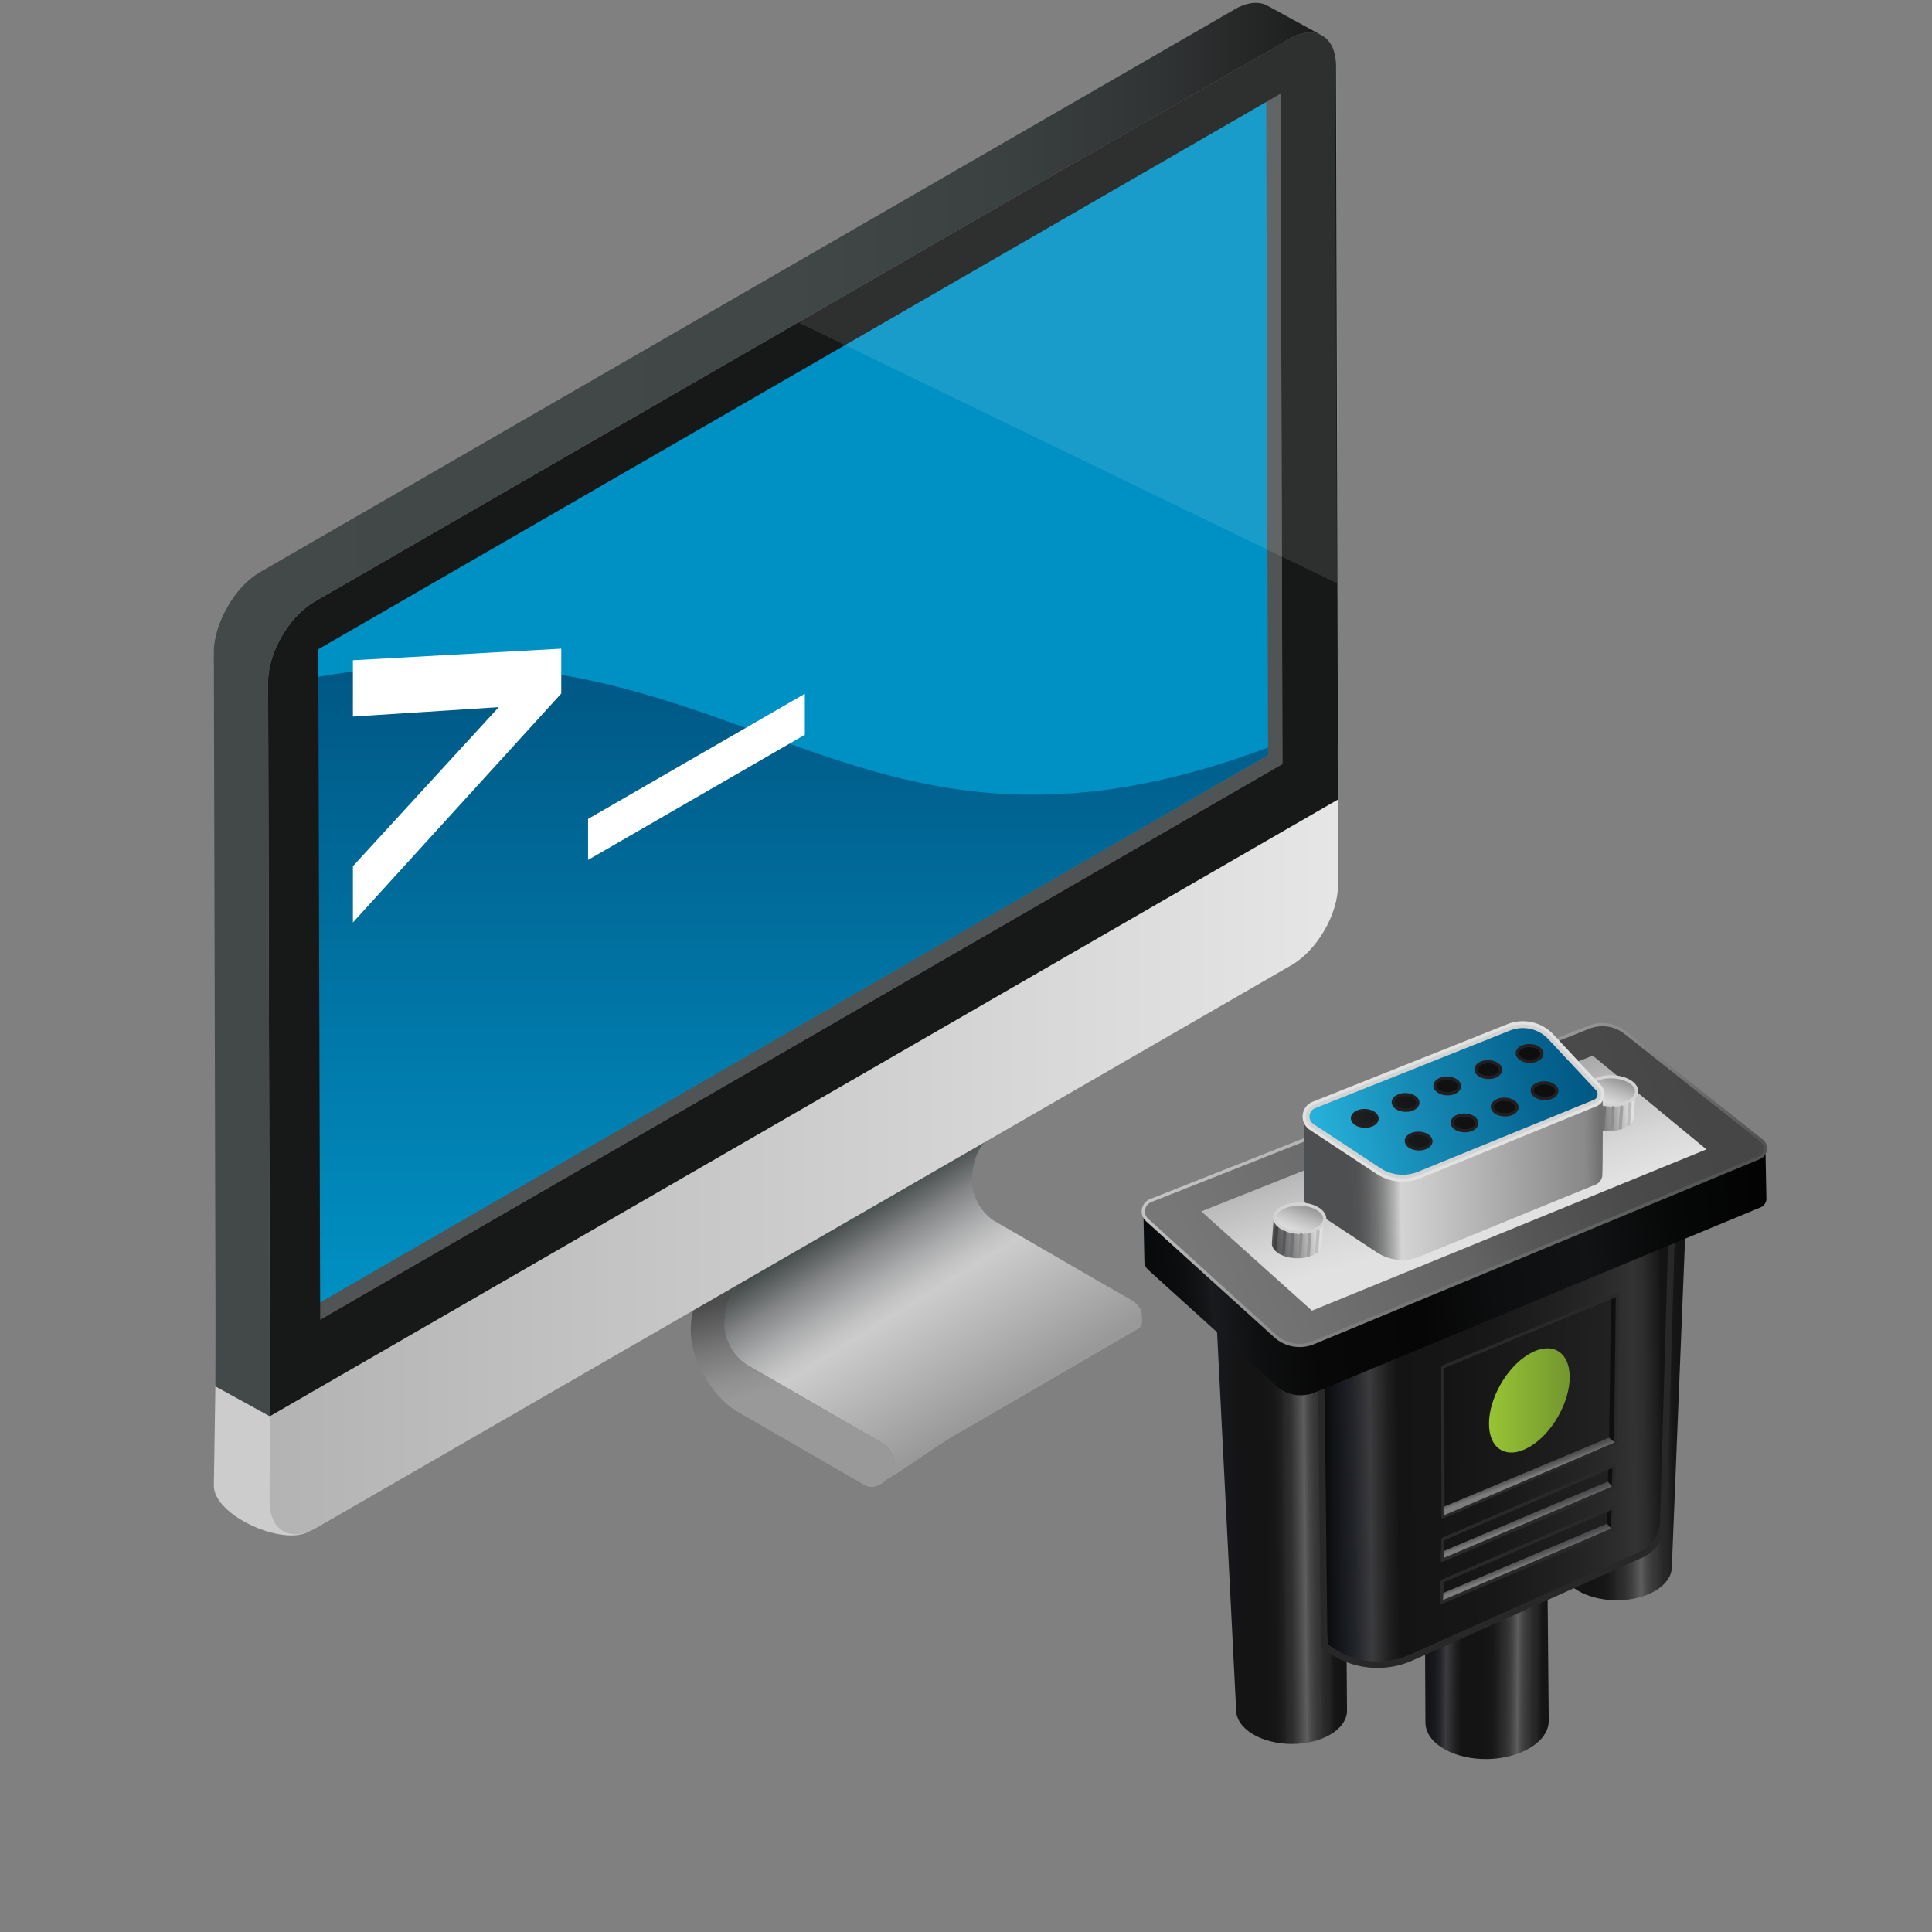 <svg viewBox="0 0 600 600" xmlns="http://www.w3.org/2000/svg" xmlns:xlink="http://www.w3.org/1999/xlink"><rect x="0" y="0" width="600" height="600" fill="#808080" stroke="none"/><linearGradient id="a" gradientUnits="userSpaceOnUse" x1="83.702" x2="415.542" y1="362.425" y2="362.425"><stop offset="0" stop-color="#b3b3b3"/><stop offset="1" stop-color="#e6e6e6"/></linearGradient><linearGradient id="b" gradientUnits="userSpaceOnUse" x1="251.646" x2="260.332" y1="396.017" y2="425.362"><stop offset="0" stop-color="#4d4d4d"/><stop offset=".02" stop-color="#4f4f4f"/><stop offset=".45" stop-color="#777"/><stop offset=".79" stop-color="#909090"/><stop offset="1" stop-color="#999"/></linearGradient><linearGradient id="c" gradientUnits="userSpaceOnUse" x1="267.43" x2="306.731" y1="375.16" y2="438.621"><stop offset="0" stop-color="#434849"/><stop offset=".02" stop-color="#4a4f50"/><stop offset=".16" stop-color="#828485"/><stop offset=".29" stop-color="#aaabac"/><stop offset=".39" stop-color="#c3c3c3"/><stop offset=".45" stop-color="#ccc"/><stop offset="1" stop-color="#999"/></linearGradient><linearGradient id="d" gradientUnits="userSpaceOnUse" x1="66.41" x2="410.659" y1="220.387" y2="220.387"><stop offset="0" stop-color="#434849"/><stop offset=".52" stop-color="#414647"/><stop offset=".71" stop-color="#3b4040"/><stop offset=".85" stop-color="#313435"/><stop offset=".95" stop-color="#232424"/><stop offset="1" stop-color="#1a1a1a"/></linearGradient><linearGradient id="e" gradientUnits="userSpaceOnUse" x1="244.112" x2="244.112" y1="206.589" y2="407.021"><stop offset="0" stop-color="#005784"/><stop offset="1" stop-color="#0091c4"/></linearGradient><linearGradient id="f"><stop offset="0" stop-color="#3c3c3e"/><stop offset=".09" stop-color="#575758"/><stop offset=".31" stop-color="#929293"/><stop offset=".5" stop-color="#bdbdbd"/><stop offset=".65" stop-color="#d7d7d7"/><stop offset=".74" stop-color="#e1e1e1"/></linearGradient><linearGradient id="g"><stop offset="0" stop-color="#3c3c3e"/><stop offset=".12" stop-color="#464647"/><stop offset=".32" stop-color="#5f5f61"/><stop offset=".57" stop-color="#89898a"/><stop offset=".86" stop-color="#c3c3c3"/><stop offset="1" stop-color="#e0e0e0"/></linearGradient><linearGradient id="h"><stop offset="0" stop-color="#1f2021"/><stop offset=".14" stop-color="#191a1b"/><stop offset=".49" stop-color="#111112"/><stop offset="1" stop-color="#0e0e0f"/></linearGradient><linearGradient id="i"><stop offset="0" stop-color="#212121"/><stop offset="1" stop-color="#141415"/></linearGradient><linearGradient id="j"><stop offset=".23" stop-color="#3c3c3e"/><stop offset=".54" stop-color="#3e3e40"/><stop offset=".69" stop-color="#464648"/><stop offset=".81" stop-color="#535355"/><stop offset=".92" stop-color="#666667"/><stop offset="1" stop-color="#7c7c7d"/></linearGradient><linearGradient id="k" gradientTransform="matrix(.677 .736 -.736 .677 -2508.615 -1964.649)" gradientUnits="userSpaceOnUse" x1="3826.57" x2="3852.24" y1="-491.23" y2="-518.7"><stop offset="0" stop-color="#141415"/><stop offset=".06" stop-color="#171a1f"/><stop offset=".1" stop-color="#222429"/><stop offset=".15" stop-color="#3c3c3e"/><stop offset=".15" stop-color="#3b3b3d"/><stop offset=".23" stop-color="#1f1f20"/><stop offset=".28" stop-color="#141415"/><stop offset=".45" stop-color="#141415"/><stop offset=".53" stop-color="#171718"/><stop offset=".58" stop-color="#202020"/><stop offset=".6" stop-color="#282828"/><stop offset=".64" stop-color="#2f2f2f"/><stop offset=".69" stop-color="#424141"/><stop offset=".74" stop-color="#5f5e5e"/><stop offset=".77" stop-color="#494949"/><stop offset=".81" stop-color="#39393a"/><stop offset=".84" stop-color="#333334"/><stop offset=".84" stop-color="#323232"/><stop offset=".87" stop-color="#282828"/><stop offset=".9" stop-color="#252525"/><stop offset=".94" stop-color="#161616"/><stop offset=".98" stop-color="#141415"/></linearGradient><linearGradient id="l" gradientTransform="matrix(.655 .755 -.755 .655 -2681.148 -1993.872)" gradientUnits="userSpaceOnUse" x1="3867.66" x2="3895.75" y1="-690.06" y2="-723.13"><stop offset=".06" stop-color="#171a1f"/><stop offset=".28" stop-color="#141415"/><stop offset=".45" stop-color="#141415"/><stop offset=".53" stop-color="#171718"/><stop offset=".58" stop-color="#202020"/><stop offset=".6" stop-color="#282828"/><stop offset=".64" stop-color="#2f2f2f"/><stop offset=".68" stop-color="#424141"/><stop offset=".74" stop-color="#5f5e5e"/><stop offset=".77" stop-color="#494949"/><stop offset=".81" stop-color="#39393a"/><stop offset=".84" stop-color="#333334"/><stop offset=".84" stop-color="#323232"/><stop offset=".87" stop-color="#282828"/><stop offset=".9" stop-color="#252525"/><stop offset=".94" stop-color="#161616"/><stop offset=".98" stop-color="#141415"/></linearGradient><linearGradient id="m" gradientTransform="matrix(.655 .755 -.755 .655 -2681.148 -1993.872)" gradientUnits="userSpaceOnUse" x1="3899.89" x2="3934.08" y1="-790.32" y2="-830.56"><stop offset=".06" stop-color="#171a1f"/><stop offset=".1" stop-color="#222429"/><stop offset=".15" stop-color="#3c3c3e"/><stop offset=".15" stop-color="#3b3b3d"/><stop offset=".23" stop-color="#1f1f20"/><stop offset=".28" stop-color="#141415"/><stop offset=".45" stop-color="#141415"/><stop offset=".53" stop-color="#171718"/><stop offset=".58" stop-color="#202020"/><stop offset=".6" stop-color="#282828"/><stop offset=".64" stop-color="#2f2f2f"/><stop offset=".69" stop-color="#424141"/><stop offset=".74" stop-color="#5f5e5e"/><stop offset=".77" stop-color="#494949"/><stop offset=".81" stop-color="#39393a"/><stop offset=".84" stop-color="#333334"/><stop offset=".84" stop-color="#323232"/><stop offset=".87" stop-color="#282828"/><stop offset=".9" stop-color="#252525"/><stop offset=".94" stop-color="#161616"/><stop offset=".98" stop-color="#141415"/></linearGradient><linearGradient id="n" gradientTransform="matrix(.655 .755 -.755 .655 -2681.148 -1993.872)" gradientUnits="userSpaceOnUse" x1="3873.06" x2="3943.75" y1="-733.18" y2="-816.4"><stop offset="0" stop-color="#060503"/><stop offset=".07" stop-color="#171a1f"/><stop offset=".1" stop-color="#222429"/><stop offset=".15" stop-color="#3c3c3e"/><stop offset=".15" stop-color="#3b3b3d"/><stop offset=".2" stop-color="#1f1f20"/><stop offset=".23" stop-color="#141415"/><stop offset=".49" stop-color="#171718"/><stop offset=".71" stop-color="#222"/><stop offset=".8" stop-color="#282828"/><stop offset=".86" stop-color="#2e2e2f"/><stop offset=".9" stop-color="#333334"/><stop offset=".93" stop-color="#2d2d2e"/><stop offset=".97" stop-color="#1b1b1c"/><stop offset=".98" stop-color="#141415"/></linearGradient><linearGradient id="o" gradientTransform="matrix(.655 .755 -.755 .655 -2681.148 -1993.872)" gradientUnits="userSpaceOnUse" x1="3915.12" x2="3807.01" y1="-880.32" y2="-724.91"><stop offset="0" stop-color="#030303"/><stop offset=".14" stop-color="#060707"/><stop offset=".28" stop-color="#111213"/><stop offset=".29" stop-color="#121315"/><stop offset=".45" stop-color="#0d0e0f"/><stop offset=".57" stop-color="#060606"/><stop offset=".75" stop-color="#080808"/><stop offset=".84" stop-color="#0e0f10"/><stop offset=".91" stop-color="#191a1d"/><stop offset=".91" stop-color="#191b1e"/><stop offset=".92" stop-color="#141618"/><stop offset=".96" stop-color="#0c0d0f"/><stop offset="1" stop-color="#090a0c"/></linearGradient><linearGradient id="p" gradientTransform="matrix(.655 .755 -.755 .655 -2681.148 -1993.872)" gradientUnits="userSpaceOnUse" x1="3860.32" x2="3809.82" y1="-896.25" y2="-740.48"><stop offset="0" stop-color="#474647"/><stop offset=".19" stop-color="#4b4a4b"/><stop offset=".39" stop-color="#575657"/><stop offset=".52" stop-color="#636363"/><stop offset="1" stop-color="#777"/></linearGradient><linearGradient id="q" gradientTransform="matrix(.655 .755 -.755 .655 -2681.148 -1993.872)" gradientUnits="userSpaceOnUse" x1="3778.09" x2="3893.24" y1="-819.87" y2="-819.87"><stop offset="0" stop-color="#c7c7c8"/><stop offset="1" stop-color="#505151"/></linearGradient><linearGradient id="r" gradientTransform="matrix(.655 .755 -.755 .655 -2681.148 -1993.872)" gradientUnits="userSpaceOnUse" x1="3770.93" x2="3879.4" xlink:href="#f" y1="-847.57" y2="-800.98"/><linearGradient id="s" gradientTransform="matrix(.655 .755 -.755 .655 -2681.148 -1993.872)" gradientUnits="userSpaceOnUse" x1="3844.88" x2="3855.55" xlink:href="#g" y1="-862.45" y2="-876.85"/><linearGradient id="t" gradientTransform="matrix(-.028 1 -1.221 -.035 -343.85 -6570.9)" gradientUnits="userSpaceOnUse" x1="6870.36" x2="6891.39" xlink:href="#f" y1="-856.45" y2="-847.42"/><linearGradient id="u" gradientTransform="matrix(.655 .755 -.755 .655 -2681.148 -1993.872)" gradientUnits="userSpaceOnUse" x1="3804.95" x2="3865.5" y1="-784.04" y2="-855.79"><stop offset=".17" stop-color="#4e4f50"/><stop offset=".2" stop-color="#535354"/><stop offset=".23" stop-color="#5f6061"/><stop offset=".26" stop-color="#747475"/><stop offset=".29" stop-color="#909191"/><stop offset=".32" stop-color="#b5b5b5"/><stop offset=".34" stop-color="#d4d4d4"/><stop offset=".91" stop-color="#8d8d8d"/><stop offset=".95" stop-color="#8a8a8a"/><stop offset=".97" stop-color="#818181"/><stop offset="1" stop-color="#727271"/><stop offset="1" stop-color="#70706f"/></linearGradient><linearGradient id="v" gradientTransform="matrix(.655 .755 -.755 .655 -2681.148 -1993.872)" gradientUnits="userSpaceOnUse" x1="3797.53" x2="3838.61" y1="-796.63" y2="-875.31"><stop offset="0" stop-color="#27b2db"/><stop offset=".39" stop-color="#1588b3"/><stop offset=".79" stop-color="#066591"/><stop offset="1" stop-color="#005784"/></linearGradient><linearGradient id="w" gradientTransform="matrix(.655 .755 -.755 .655 -2681.148 -1993.872)" gradientUnits="userSpaceOnUse" x1="3812.57" x2="3821.64" xlink:href="#h" y1="-805.86" y2="-865.87"/><linearGradient id="x" gradientTransform="matrix(.655 .755 -.755 .655 -2681.148 -1993.872)" gradientUnits="userSpaceOnUse" x1="3824.7" x2="3833.77" xlink:href="#h" y1="-804.02" y2="-864.04"/><linearGradient id="y" gradientTransform="matrix(.655 .755 -.755 .655 -2681.148 -1993.872)" gradientUnits="userSpaceOnUse" x1="3809.99" x2="3819.05" xlink:href="#h" y1="-806.25" y2="-866.26"/><linearGradient id="z" gradientTransform="matrix(.655 .755 -.755 .655 -2681.148 -1993.872)" gradientUnits="userSpaceOnUse" x1="3807.47" x2="3816.54" xlink:href="#h" y1="-806.63" y2="-866.64"/><linearGradient id="A" gradientTransform="matrix(.655 .755 -.755 .655 -2681.148 -1993.872)" gradientUnits="userSpaceOnUse" x1="3804.91" x2="3813.98" xlink:href="#h" y1="-807.01" y2="-867.03"/><linearGradient id="B" gradientTransform="matrix(.655 .755 -.755 .655 -2681.148 -1993.872)" gradientUnits="userSpaceOnUse" x1="3822.37" x2="3831.44" xlink:href="#h" y1="-804.38" y2="-864.39"/><linearGradient id="C" gradientTransform="matrix(.655 .755 -.755 .655 -2681.148 -1993.872)" gradientUnits="userSpaceOnUse" x1="3819.89" x2="3828.96" xlink:href="#h" y1="-804.75" y2="-864.76"/><linearGradient id="D" gradientTransform="matrix(.655 .755 -.755 .655 -2681.148 -1993.872)" gradientUnits="userSpaceOnUse" x1="3817.06" x2="3826.13" xlink:href="#h" y1="-805.18" y2="-865.19"/><linearGradient id="E" gradientTransform="matrix(.655 .755 -.755 .655 -2681.148 -1993.872)" gradientUnits="userSpaceOnUse" x1="3802.33" x2="3811.4" xlink:href="#h" y1="-807.4" y2="-867.42"/><linearGradient id="F" gradientTransform="matrix(.655 .755 -.755 .655 -2681.148 -1993.872)" gradientUnits="userSpaceOnUse" x1="3811.24" x2="3821.91" xlink:href="#g" y1="-763.39" y2="-777.8"/><linearGradient id="G" gradientTransform="matrix(-.028 1 -1.221 -.035 -343.85 -6570.9)" gradientUnits="userSpaceOnUse" x1="6912.6" x2="6933.62" xlink:href="#f" y1="-778.12" y2="-769.09"/><clipPath id="H"><path d="m392.3 404.12-.51 45.93-53.65 23-.09-46.51z"/></clipPath><linearGradient id="I" gradientTransform="matrix(.655 .755 -.755 .655 -2791.148 -1991.873)" gradientUnits="userSpaceOnUse" x1="3921.39" x2="3887.4" xlink:href="#i" y1="-810.87" y2="-772.86"/><linearGradient id="J" gradientTransform="matrix(.655 .755 -.755 .655 -2681.148 -1993.872)" gradientUnits="userSpaceOnUse" x1="3914.16" x2="3922.37" xlink:href="#j" y1="-779.23" y2="-776.25"/><clipPath id="K"><path d="m391.29 457.09-.24 6.92-53.16 22.57.27-6.61z"/></clipPath><linearGradient id="L" gradientTransform="matrix(.655 .755 -.755 .655 -2791.148 -1991.873)" gradientUnits="userSpaceOnUse" x1="3937.74" x2="3920.41" xlink:href="#i" y1="-797.92" y2="-741.37"/><linearGradient id="M" gradientTransform="matrix(.655 .755 -.755 .655 -2791.148 -1991.873)" gradientUnits="userSpaceOnUse" x1="3923.83" x2="3932.63" xlink:href="#j" y1="-769.9" y2="-766.7"/><clipPath id="N"><path d="m391.02 470.17-.24 6.91-53.16 22.58.27-6.62z"/></clipPath><linearGradient id="O" gradientTransform="matrix(.655 .755 -.755 .655 -2791.148 -1991.873)" gradientUnits="userSpaceOnUse" x1="3947.45" x2="3930.11" xlink:href="#i" y1="-789.15" y2="-732.6"/><linearGradient id="P" gradientTransform="matrix(.655 .755 -.755 .655 -2791.148 -1991.873)" gradientUnits="userSpaceOnUse" x1="3933.53" x2="3942.34" xlink:href="#j" y1="-761.13" y2="-757.93"/><linearGradient id="Q" gradientUnits="userSpaceOnUse" x1="462.42" x2="487.48" y1="434.92" y2="434.92"><stop offset="0" stop-color="#97c435"/><stop offset="1" stop-color="#73962f"/></linearGradient><path d="m415.64 185.52-168.09-81.39 153.15-88.42c7.01-4.05 12.88-1.73 14.29 5.06z" fill="#fff" opacity=".1"/><path d="m480.97 534.26c.13 6.43-8.34 11.81-18.91 12.03-10.57.21-19.25-4.82-19.38-11.25l-.17-34.04 38.1-6.64z" fill="url(#k)"/><path d="m418.33 531.28c-.05 5.78-7.8 10.4-17.31 10.32s-17.18-4.83-17.13-10.61l-6.14-121.62 39.76 12.19z" fill="url(#l)"/><path d="m519.2 486.66c-.05 5.78-7.8 10.4-17.31 10.32s-17.18-4.83-17.13-10.61l-9.25-115.11 48.25 2.51z" fill="url(#m)"/><path d="m519.08 384.66-2.56 87.69a11.92 11.92 0 0 1 -7.03 10.52l-71.17 31.87a25.71 25.71 0 0 1 -26.89-3.65c-.12-.1-.26-6.67-.26-6.83l-.9-82.64z" fill="url(#n)"/><path d="m519.08 384.66-2.56 87.69a11.92 11.92 0 0 1 -7.03 10.52l-71.17 31.87a25.71 25.71 0 0 1 -26.89-3.65c-.12-.1-.26-6.67-.26-6.83l-.9-82.64z" fill="none" stroke="#282828" stroke-miterlimit="10" stroke-width="2"/><path d="m548.58 372.56a3.06 3.06 0 0 1 -1.87 2.42l-138.44 57.47a11.3 11.3 0 0 1 -11.91-2.06l-39.77-36.02a3.57 3.57 0 0 1 -1.18-2.43l-.32-15.31 193.18-20z" fill="url(#o)"/><path d="m504.84 320.71 42.27 33.54a3.08 3.08 0 0 1 -.73 5.26l-138.44 57.47a11.3 11.3 0 0 1 -11.91-2.06l-39.77-36.02a3.62 3.62 0 0 1 1.1-6.05l136.07-53.84a11.53 11.53 0 0 1 11.41 1.7z" fill="url(#p)"/><path d="m504.84 320.71 42.27 33.54a3.08 3.08 0 0 1 -.73 5.26l-138.44 57.47a11.3 11.3 0 0 1 -11.91-2.06l-39.77-36.02a3.62 3.62 0 0 1 1.1-6.05l136.07-53.84a11.53 11.53 0 0 1 11.41 1.7z" fill="none" stroke="url(#q)" stroke-miterlimit="10"/><path d="m494.64 327.83 35.3 29.12-122.5 50.09-34.37-30.84z" fill="url(#r)"/><path d="m491.86 346.66c-.07 2.42 3.34 4.48 7.62 4.6s7.8-1.74 7.87-4.16l.57-8.01-15.49-.44z" fill="url(#s)"/><path d="m500.05 343.25c-4.28-.12-7.69-2.18-7.62-4.6s3.59-4.29 7.87-4.16c4.28.12 7.69 2.18 7.62 4.6s-3.59 4.28-7.87 4.16z" fill="url(#t)"/><ellipse cx="-324.52" cy="509.62" fill="none" rx="4.39" ry="7.75" stroke="#d3d3d3" stroke-miterlimit="10" transform="matrix(.028 -1 1 .028 0 0)"/><path d="m493.35 341.87-.46 6.48" fill="none" stroke="#3f4142" stroke-linecap="round" stroke-linejoin="round" stroke-miterlimit="10"/><path d="m506.23 342.7-.46 6.48" fill="none" stroke="#bbbdbf" stroke-linecap="round" stroke-linejoin="round" stroke-miterlimit="10"/><path d="m503.63 343.82-.46 6.48" fill="none" stroke="#9f9f9f" stroke-linecap="round" stroke-linejoin="round" stroke-miterlimit="10"/><path d="m500.97 343.97-.46 6.49" fill="none" stroke="#8d8d8d" stroke-linecap="round" stroke-linejoin="round" stroke-miterlimit="10"/><path d="m498.29 344.04-.46 6.49" fill="none" stroke="#707171" stroke-linecap="round" stroke-linejoin="round" stroke-miterlimit="10"/><path d="m495.86 343.27-.46 6.48" fill="none" stroke="#58595b" stroke-linecap="round" stroke-linejoin="round" stroke-miterlimit="10"/><path d="m406 374.49a4.42 4.42 0 0 1 -1.06-3.36c.17-1.65.1-24.16.1-24.16l92.69-6.57s.09 23.88-.16 25.01a3.55 3.55 0 0 1 -2.11 2.51l-54.54 22.3a14.36 14.36 0 0 1 -13.35-1.3l-20.66-13.62c-.33-.23-.64-.5-.91-.81z" fill="url(#u)"/><path d="m468.58 319.3-60.43 24.09a3.63 3.63 0 0 0 -.65 6.4l20.66 13.62a13.58 13.58 0 0 0 12.59 1.23l54.54-22.3a2.7 2.7 0 0 0 .95-4.35l-14.77-15.81a11.7 11.7 0 0 0 -12.89-2.88z" fill="url(#v)"/><path d="m474.6 329.65c-2.11-.06-3.79-1.19-3.75-2.54.04-1.34 1.78-2.38 3.89-2.32s3.79 1.19 3.75 2.54c-.03 1.34-1.77 2.38-3.89 2.32z" fill="url(#w)"/><path d="m479.24 341.24c-2.11-.06-3.79-1.19-3.75-2.54.04-1.34 1.78-2.38 3.89-2.32s3.79 1.19 3.75 2.54c-.03 1.34-1.78 2.38-3.89 2.32z" fill="url(#x)"/><path d="m461.8 334.66c-2.11-.06-3.79-1.19-3.75-2.54s1.78-2.38 3.89-2.32 3.79 1.19 3.75 2.54c-.03 1.35-1.78 2.38-3.89 2.32z" fill="url(#y)"/><path d="m449.05 339.73c-2.11-.06-3.79-1.19-3.75-2.54.04-1.34 1.78-2.38 3.89-2.32s3.79 1.19 3.75 2.54c-.04 1.34-1.78 2.38-3.89 2.32z" fill="url(#z)"/><path d="m436.11 344.86c-2.11-.06-3.79-1.19-3.75-2.54.04-1.34 1.78-2.38 3.89-2.32s3.79 1.19 3.75 2.54c-.04 1.34-1.78 2.38-3.89 2.32z" fill="url(#A)"/><path d="m466.87 346.28c-2.11-.06-3.79-1.19-3.75-2.54.04-1.34 1.78-2.38 3.89-2.32s3.79 1.19 3.75 2.54c-.04 1.34-1.78 2.38-3.89 2.32z" fill="url(#B)"/><path d="m454.39 351.22c-2.11-.06-3.79-1.19-3.75-2.54.04-1.34 1.78-2.38 3.89-2.32s3.79 1.19 3.75 2.54c-.04 1.34-1.78 2.38-3.89 2.32z" fill="url(#C)"/><path d="m440.16 356.84c-2.11-.06-3.79-1.19-3.75-2.54.04-1.34 1.78-2.38 3.89-2.32s3.79 1.19 3.75 2.54c-.04 1.34-1.78 2.38-3.89 2.32z" fill="url(#D)"/><path d="m423.44 349.8c-2.11-.06-3.79-1.19-3.75-2.54.04-1.34 1.78-2.38 3.89-2.32s3.79 1.19 3.75 2.54-1.78 2.38-3.89 2.32z" fill="url(#E)"/><path d="m406.13 349.67a4.43 4.43 0 0 1 1.72-7.04l60.43-24.09a12.47 12.47 0 0 1 13.79 3.08l14.77 15.81c.78.84 1.12 2.03.87 3.16a3.55 3.55 0 0 1 -2.11 2.51l-54.54 22.3a14.36 14.36 0 0 1 -13.35-1.3l-20.66-13.62a4.5 4.5 0 0 1 -.92-.81zm62.75-29.61-60.43 24.09a2.78 2.78 0 0 0 -1.76 2.32 2.76 2.76 0 0 0 1.25 2.63l20.66 13.62a12.72 12.72 0 0 0 11.83 1.16l54.54-22.3a1.89 1.89 0 0 0 .67-3.03l-14.77-15.81a10.83 10.83 0 0 0 -11.99-2.68z" fill="#d3d3d3"/><g fill="none" stroke-miterlimit="10"><ellipse cx="-313.6" cy="483.81" rx="2.43" ry="3.82" stroke="#231f20" transform="matrix(.028 -1 1 .028 0 0)"/><ellipse cx="-325.04" cy="488.77" rx="2.43" ry="3.82" stroke="#231f20" transform="matrix(.028 -1 1 .028 0 0)"/><ellipse cx="-318.98" cy="471.14" rx="2.43" ry="3.82" stroke="#231f20" transform="matrix(.028 -1 1 .028 0 0)"/><ellipse cx="-324.41" cy="458.54" rx="2.43" ry="3.82" stroke="#231f20" transform="matrix(.028 -1 1 .028 0 0)"/><ellipse cx="-329.89" cy="445.75" rx="2.43" ry="3.82" stroke="#231f20" transform="matrix(.028 -1 1 .028 0 0)"/><ellipse cx="-330.45" cy="476.54" rx="2.43" ry="3.82" stroke="#231f20" transform="matrix(.028 -1 1 .028 0 0)"/><ellipse cx="-335.73" cy="464.21" rx="2.43" ry="3.82" stroke="#231f20" transform="matrix(.028 -1 1 .028 0 0)"/><ellipse cx="-341.76" cy="450.14" rx="2.43" ry="3.82" stroke="#231f20" transform="matrix(.028 -1 1 .028 0 0)"/><ellipse cx="-335.19" cy="433.23" rx="2.43" ry="3.82" stroke="#231f20" transform="matrix(.028 -1 1 .028 0 0)"/><path d="m406.13 349.67a4.43 4.43 0 0 1 1.72-7.04l60.43-24.09a12.47 12.47 0 0 1 13.79 3.08l14.77 15.81c.78.84 1.12 2.03.87 3.16a3.55 3.55 0 0 1 -2.11 2.51l-54.54 22.3a14.36 14.36 0 0 1 -13.35-1.3l-20.66-13.62a4.5 4.5 0 0 1 -.92-.81z" stroke="#e2e2e1"/></g><path d="m394.99 386.16c-.07 2.42 3.34 4.48 7.62 4.6s7.8-1.74 7.87-4.16l.57-8.01-15.49-.44z" fill="url(#F)"/><path d="m403.18 382.76c-4.28-.12-7.69-2.18-7.62-4.6s3.59-4.29 7.87-4.16c4.28.12 7.69 2.18 7.62 4.6s-3.59 4.28-7.87 4.16z" fill="url(#G)"/><ellipse cx="-366.75" cy="413.92" fill="none" rx="4.39" ry="7.75" stroke="#d3d3d3" stroke-miterlimit="10" transform="matrix(.028 -1 1 .028 0 0)"/><path d="m396.48 381.37-.46 6.49" fill="none" stroke="#3f4142" stroke-linecap="round" stroke-linejoin="round" stroke-miterlimit="10"/><path d="m409.36 382.2-.46 6.49" fill="none" stroke="#bbbdbf" stroke-linecap="round" stroke-linejoin="round" stroke-miterlimit="10"/><path d="m406.77 383.32-.46 6.49" fill="none" stroke="#9f9f9f" stroke-linecap="round" stroke-linejoin="round" stroke-miterlimit="10"/><path d="m404.1 383.48-.46 6.48" fill="none" stroke="#8d8d8d" stroke-linecap="round" stroke-linejoin="round" stroke-miterlimit="10"/><path d="m401.42 383.55-.46 6.48" fill="none" stroke="#707171" stroke-linecap="round" stroke-linejoin="round" stroke-miterlimit="10"/><path d="m398.99 382.77-.46 6.49" fill="none" stroke="#58595b" stroke-linecap="round" stroke-linejoin="round" stroke-miterlimit="10"/><path clip-path="url(#H)" d="m392.3 404.12-.51 46.12-53.65 23-.09-46.7z" fill="url(#I)" transform="translate(110 -2)"/><path clip-path="url(#H)" d="m390.29 404.95-.57 44.21 2.07 1.66.51-46.7z" fill="#0f0f10" transform="translate(110 -2)"/><path d="m502.3 402.12-.51 45.94-53.65 23-.09-46.52z" fill="none" stroke="#29292a" stroke-linecap="round" stroke-linejoin="round" stroke-miterlimit="10"/><path d="m448.42 467.9 51.27-21.42 1.79 1.46-53.06 22.64z" fill="url(#J)"/><path clip-path="url(#K)" d="m391.29 457.09-.24 6.92-53.16 22.57.27-6.61z" fill="url(#L)" transform="translate(110 -2)"/><path clip-path="url(#K)" d="m389.5 457.86-.21 4.26 1.76 1.89.24-6.92z" fill="#0f0f10" transform="translate(110 -2)"/><path clip-path="url(#K)" d="m338 483.83 51.29-21.71 1.76 1.89-53.16 22.57z" fill="url(#M)" transform="translate(110 -2)"/><path d="m501.29 455.09-.24 6.92-53.16 22.57.27-6.61z" fill="none" stroke="#29292a" stroke-linecap="round" stroke-linejoin="round" stroke-miterlimit="10"/><path clip-path="url(#N)" d="m391.02 470.17-.24 6.91-53.16 22.58.27-6.62z" fill="url(#O)" transform="translate(110 -2)"/><path clip-path="url(#N)" d="m389.23 470.94-.21 4.25 1.76 1.89.24-6.91z" fill="#0f0f10" transform="translate(110 -2)"/><path clip-path="url(#N)" d="m337.73 496.91 51.29-21.72 1.76 1.89-53.16 22.58z" fill="url(#P)" transform="translate(110 -2)"/><path d="m501.02 468.17-.24 6.91-53.16 22.58.27-6.62z" fill="none" stroke="#29292a" stroke-linecap="round" stroke-linejoin="round" stroke-miterlimit="10"/><path d="m487.48 427.68c0 7.99-5.61 17.71-12.53 21.7-6.92 4-12.53.76-12.53-7.23s5.61-17.71 12.53-21.7c6.92-4 12.53-.76 12.53 7.23z" fill="url(#Q)"/><path d="m66.89 430.54 52.08 2.54-23.07 42.55c-8.04 4.64-29.46-4.97-29.49-14.2z" fill="#ccc"/><path d="m397.7 29.08-7.7-4.46.6 208.2-298.86 172.52 7.69 4.46 298.84-172.53z" fill="#505454"/><path d="m393.22 26.28.59 208.2-298.84 172.52-.59-208.19z" fill="#0091c4"/><path d="m94.98 407.01 298.84-172.53-.02-2.34c-133.87 50.28-164.1-46.86-299.38-21.14z" fill="url(#e)"/><path d="m400.34 12.09c8-4.62 14.53-.9 14.55 8.3l.6 209.44c0 .61-.02 1.22-.07 1.82l.05 16.7-331.67 191.59-.01-17.33-.02-3.63-.51-207.12c-.03-9.2 6.45-20.41 14.48-25.05zm-2.06 225.2-.59-208.2-298.84 172.54.59 208.2 298.84-172.55z" fill="#171919"/><path d="m415.2 181.16-167.34-81.03 152.48-88.04c6.98-4.03 12.83-1.72 14.23 5.04l.64 164.03z" fill="#fff" opacity=".1"/><path d="m393.81 1.87c-2.64-1.53-6.29-1.31-10.32 1l-302.59 174.73a26.41 26.41 0 0 0 -5.02 3.9c-5.06 5.07-9.5 13.82-9.47 21.15l.52 207.11-.04 20.79 16.96 9.33-.08-20.9-.51-207.12c-.03-8.1 5.27-17.94 11.72-23.13.9-.72 1.8-1.37 2.76-1.92l302.6-174.71c4.03-2.33 7.68-2.54 10.33-1.01z" fill="url(#d)"/><path d="m255.93 370.25 76.86-44.67 5.44 9.45-76.86 44.66z" fill="#212525"/><path d="m334.98 423.41 18.58-10.8c.69-.4 1.12-1.26 1.12-2.49.01-2.46 0-4.48-3.83-6.67-14.01-8-27.95-16.14-41.92-24.2a10.85 10.85 0 0 1 -1.08-.72 16.15 16.15 0 0 1 -4.9-6.5 13.1 13.1 0 0 1 -1.1-5.02c0-.72.04-1.43.1-2.12.46-5.8 2.8-10.26 6.59-12.4l-19.4 11.28-16.1 9.35-13.23 7.7-28.12 16.34c-3.51 1.98-5.48 5.75-6.28 9.7-.36 1.79-.48 3.6-.4 5.31a14.48 14.48 0 0 0 2.09 6.51 14.49 14.49 0 0 0 4.97 5.23l41.92 24.2a8.49 8.49 0 0 1 3.83 6.68c0 1.22-1.97 4.43-2.67 4.84 6.56-3.82 14.67-9.98 21.23-13.79l10.48-6.09 12.75-7.4z" fill="url(#c)"/><path d="m280.55 356.75 5.43 9.44-54.3 30.97c-4.23 2.38-6.66 7.7-6.68 14.53-.02 4.47 3.15 9.96 7.07 12.22l41.92 24.2a8.51 8.51 0 0 1 3.84 6.68c0 2.46-4.58 8.76-9.16 6.51l-39.37-22.74c-8.17-4.71-14.81-16.21-14.78-25.6.02-9.17 6.05-22.03 11.71-25.25z" fill="url(#b)"/><path d="m83.84 439.82 331.63-191.46.08 26.32c.01 9.22-6.48 20.46-14.52 25.08l-112.4 64.88-78.89 45.53-111.46 64.31c-8.03 4.64-14.55.93-14.57-8.3z" fill="url(#a)"/><path d="m174.3 215.38-64.7 71.1v-17.47l45.3-49.4-45.3 2.92v-17.48l64.7-3.6zm75.65 12.81-67.32 38.87v-12.73l67.32-38.87z" fill="#fff"/></svg>